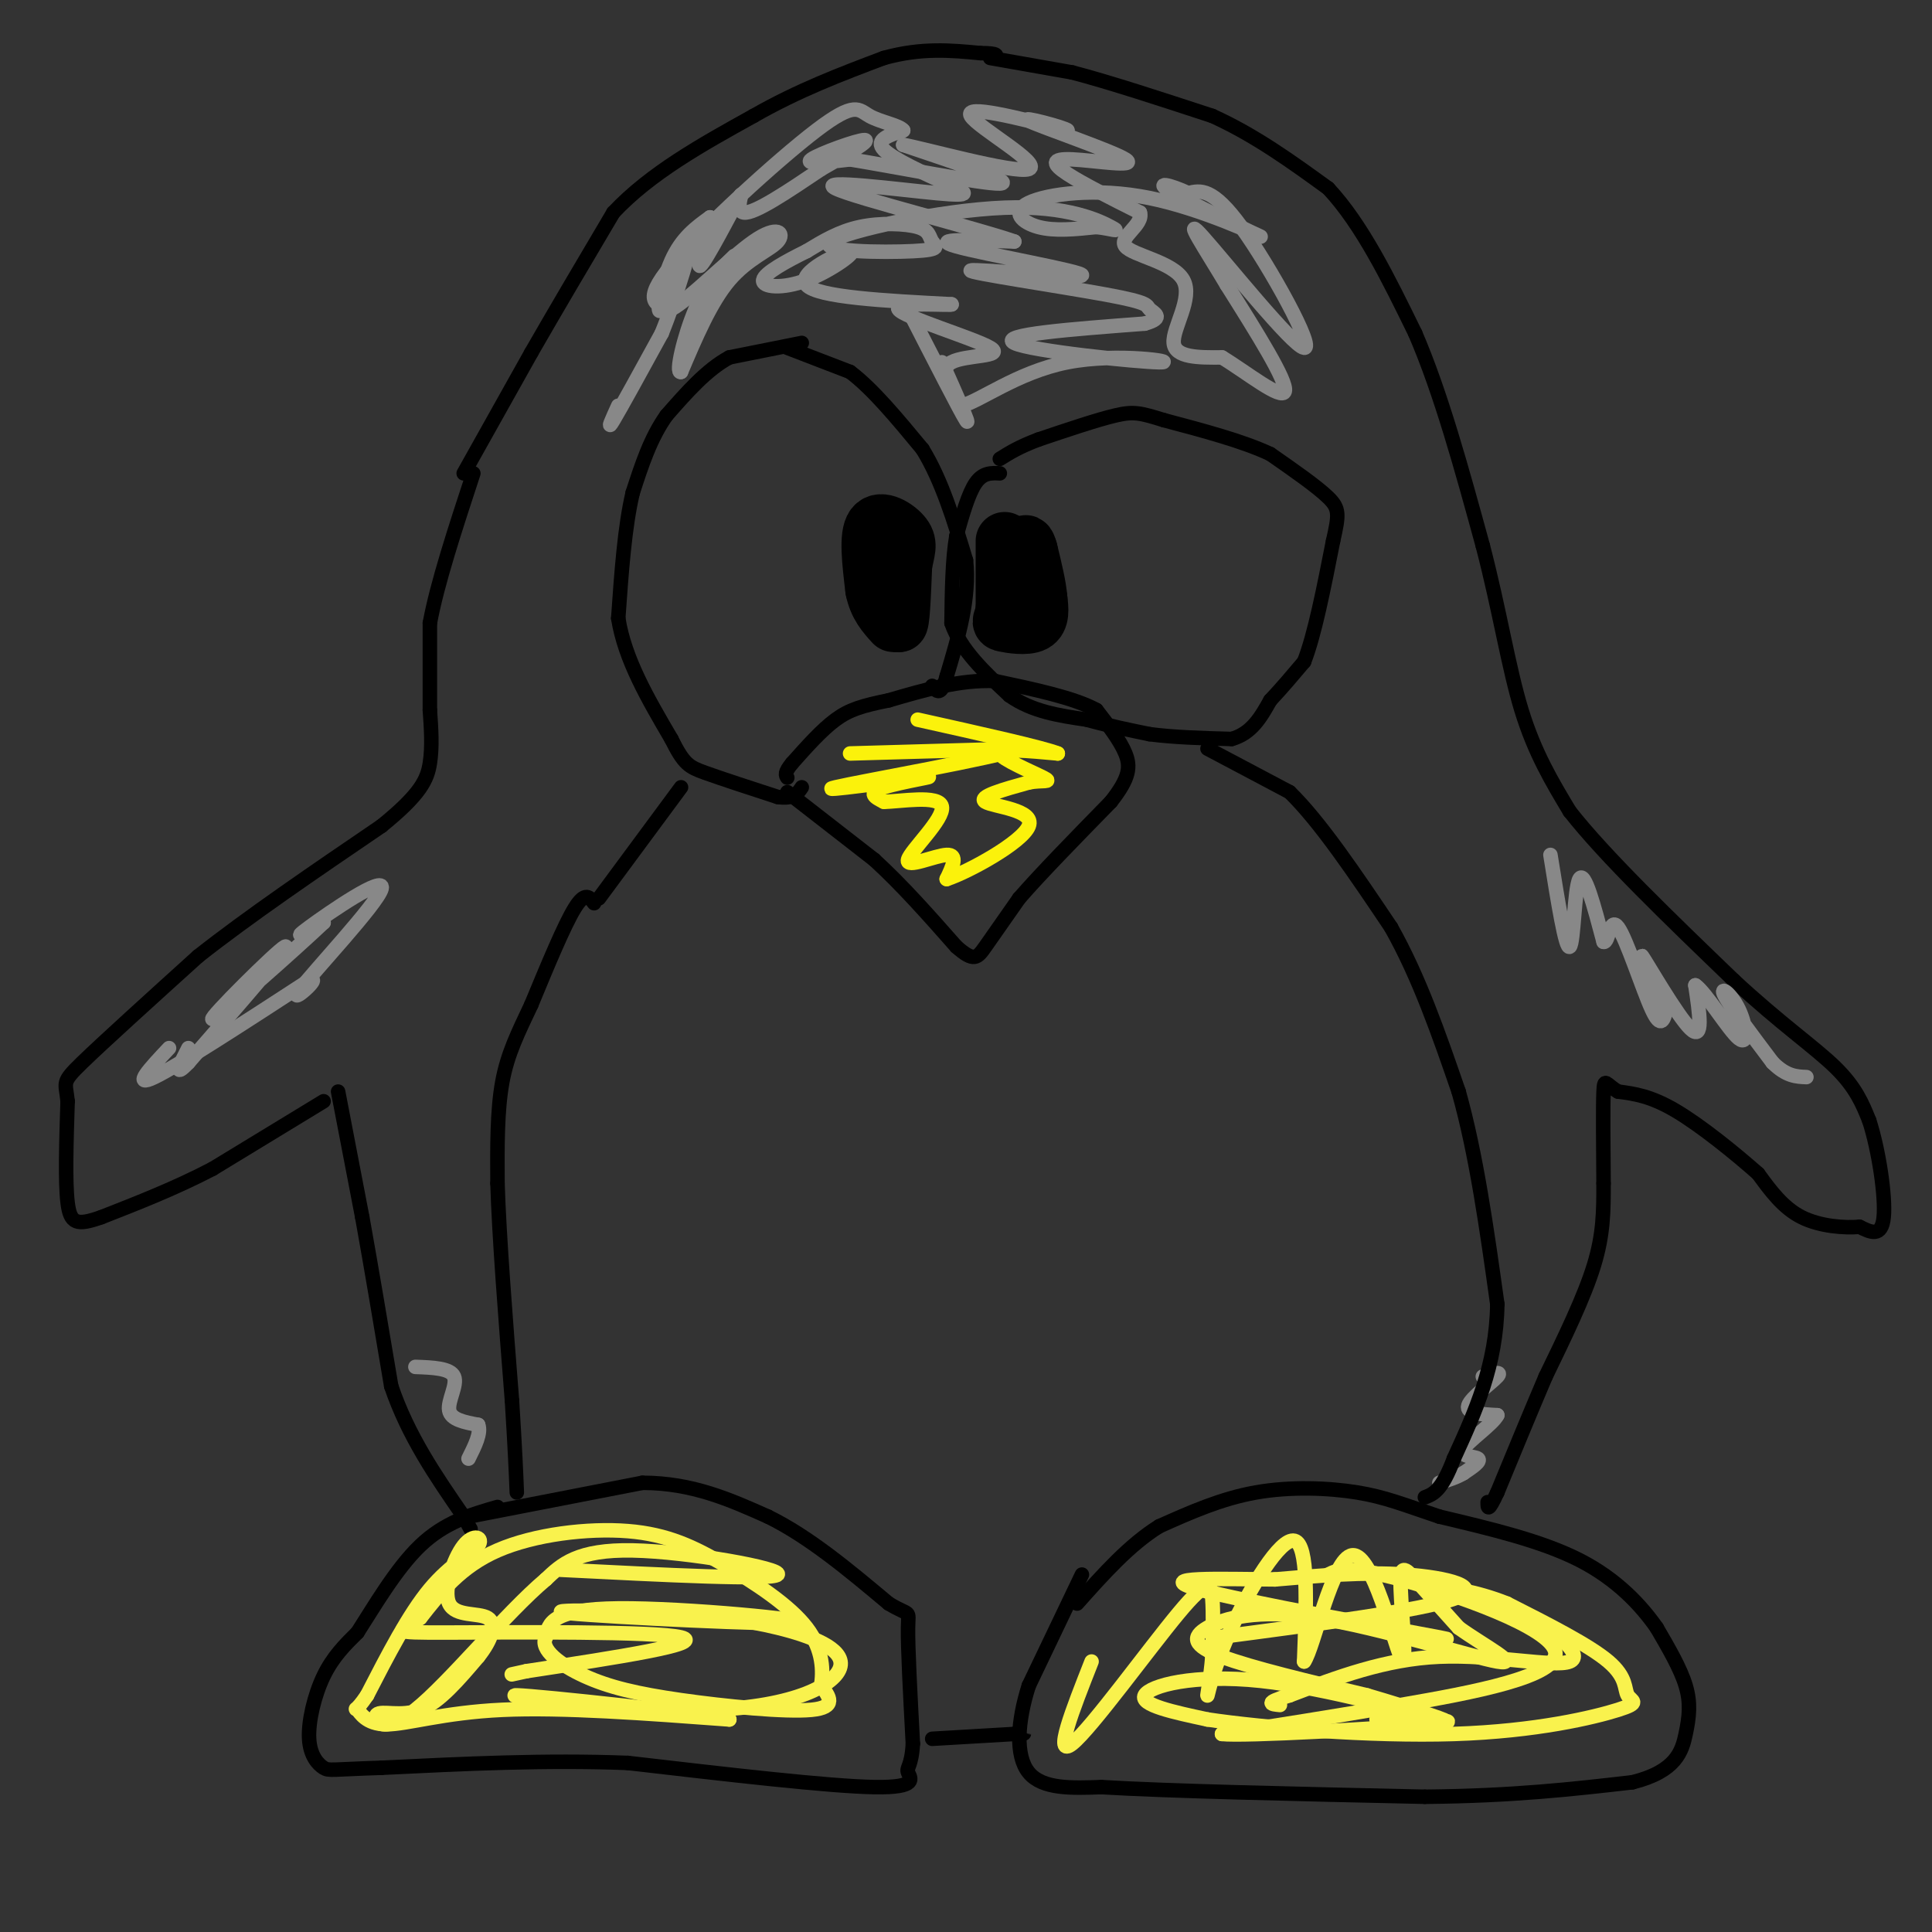 <svg viewBox='0 0 400 400' version='1.1' xmlns='http://www.w3.org/2000/svg' xmlns:xlink='http://www.w3.org/1999/xlink'><rect x="0" y="0" width="400" height="400" fill="#333333" stroke="none"/><g fill='none' stroke='#000000' stroke-width='3' stroke-linecap='round' stroke-linejoin='round'><path d='M205,12c0.000,0.000 17.000,3.000 17,3'/><path d='M222,15c7.667,2.000 18.333,5.500 29,9'/><path d='M251,24c8.833,4.000 16.417,9.500 24,15'/><path d='M275,39c7.000,7.500 12.500,18.750 18,30'/><path d='M293,69c5.333,12.333 9.667,28.167 14,44'/><path d='M307,113c3.511,13.467 5.289,25.133 8,34c2.711,8.867 6.356,14.933 10,21'/><path d='M325,168c7.333,9.333 20.667,22.167 34,35'/><path d='M359,203c9.644,8.956 16.756,13.844 21,18c4.244,4.156 5.622,7.578 7,11'/><path d='M387,232c1.978,6.067 3.422,15.733 3,20c-0.422,4.267 -2.711,3.133 -5,2'/><path d='M385,254c-3.044,0.267 -8.156,-0.067 -12,-2c-3.844,-1.933 -6.422,-5.467 -9,-9'/><path d='M364,243c-4.644,-4.111 -11.756,-9.889 -17,-13c-5.244,-3.111 -8.622,-3.556 -12,-4'/><path d='M335,226c-2.533,-1.467 -2.867,-3.133 -3,0c-0.133,3.133 -0.067,11.067 0,19'/><path d='M332,245c0.000,5.711 0.000,10.489 -2,17c-2.000,6.511 -6.000,14.756 -10,23'/><path d='M320,285c-3.333,7.833 -6.667,15.917 -10,24'/><path d='M310,309c-2.000,4.333 -2.000,3.167 -2,2'/><path d='M193,360c0.000,0.000 17.000,-1.000 17,-1'/><path d='M210,359c3.000,-0.167 2.000,-0.083 1,0'/><path d='M70,226c0.000,0.000 5.000,26.000 5,26'/><path d='M75,252c1.833,10.167 3.917,22.583 6,35'/><path d='M81,287c3.500,10.333 9.250,18.667 15,27'/><path d='M96,314c2.500,4.500 1.250,2.250 0,0'/><path d='M67,228c0.000,0.000 -23.000,14.000 -23,14'/><path d='M44,242c-7.667,4.000 -15.333,7.000 -23,10'/><path d='M21,252c-5.133,1.822 -6.467,1.378 -7,-3c-0.533,-4.378 -0.267,-12.689 0,-21'/><path d='M14,228c-0.400,-4.067 -1.400,-3.733 3,-8c4.400,-4.267 14.200,-13.133 24,-22'/><path d='M41,198c10.333,-8.167 24.167,-17.583 38,-27'/><path d='M79,171c8.133,-6.600 9.467,-9.600 10,-13c0.533,-3.400 0.267,-7.200 0,-11'/><path d='M89,147c0.000,-4.833 0.000,-11.417 0,-18'/><path d='M89,129c1.500,-8.167 5.250,-19.583 9,-31'/><path d='M96,98c0.000,0.000 14.000,-25.000 14,-25'/><path d='M110,73c5.167,-9.000 11.083,-19.000 17,-29'/><path d='M127,44c7.667,-8.167 18.333,-14.083 29,-20'/><path d='M156,24c9.333,-5.333 18.167,-8.667 27,-12'/><path d='M183,12c7.833,-2.167 13.917,-1.583 20,-1'/><path d='M203,11c3.833,0.000 3.417,0.500 3,1'/><path d='M163,164c0.000,0.000 18.000,14.000 18,14'/><path d='M181,178c5.833,5.333 11.417,11.667 17,18'/><path d='M198,196c3.667,3.244 4.333,2.356 6,0c1.667,-2.356 4.333,-6.178 7,-10'/><path d='M211,186c4.333,-5.000 11.667,-12.500 19,-20'/><path d='M230,166c3.889,-4.933 4.111,-7.267 3,-10c-1.111,-2.733 -3.556,-5.867 -6,-9'/><path d='M227,147c-4.500,-2.500 -12.750,-4.250 -21,-6'/><path d='M206,141c-7.167,-0.333 -14.583,1.833 -22,4'/><path d='M184,145c-5.467,1.111 -8.133,1.889 -11,4c-2.867,2.111 -5.933,5.556 -9,9'/><path d='M164,158c-1.667,2.000 -1.333,2.500 -1,3'/><path d='M207,98c-1.750,-0.083 -3.500,-0.167 -5,2c-1.500,2.167 -2.750,6.583 -4,11'/><path d='M198,111c-0.833,4.833 -0.917,11.417 -1,18'/><path d='M197,129c1.833,5.500 6.917,10.250 12,15'/><path d='M209,144c4.667,3.333 10.333,4.167 16,5'/><path d='M225,149c4.833,1.333 8.917,2.167 13,3'/><path d='M238,152c5.000,0.667 11.000,0.833 17,1'/><path d='M255,153c4.167,-1.167 6.083,-4.583 8,-8'/><path d='M263,145c2.500,-2.667 4.750,-5.333 7,-8'/><path d='M270,137c2.167,-5.500 4.083,-15.250 6,-25'/><path d='M276,112c1.244,-5.489 1.356,-6.711 -1,-9c-2.356,-2.289 -7.178,-5.644 -12,-9'/><path d='M263,94c-5.667,-2.667 -13.833,-4.833 -22,-7'/><path d='M241,87c-4.933,-1.533 -6.267,-1.867 -10,-1c-3.733,0.867 -9.867,2.933 -16,5'/><path d='M215,91c-4.000,1.500 -6.000,2.750 -8,4'/><path d='M166,71c0.000,0.000 -15.000,3.000 -15,3'/><path d='M151,74c-4.667,2.500 -8.833,7.250 -13,12'/><path d='M138,86c-3.333,4.667 -5.167,10.333 -7,16'/><path d='M131,102c-1.667,7.000 -2.333,16.500 -3,26'/><path d='M128,128c1.333,8.500 6.167,16.750 11,25'/><path d='M139,153c2.600,5.222 3.600,5.778 7,7c3.400,1.222 9.200,3.111 15,5'/><path d='M161,165c3.333,0.500 4.167,-0.750 5,-2'/><path d='M163,72c0.000,0.000 13.000,5.000 13,5'/><path d='M176,77c4.667,3.500 9.833,9.750 15,16'/><path d='M191,93c4.000,6.500 6.500,14.750 9,23'/><path d='M200,116c0.833,7.833 -1.583,15.917 -4,24'/><path d='M196,140c-1.167,4.333 -2.083,3.167 -3,2'/></g>
<g fill='none' stroke='#000000' stroke-width='12' stroke-linecap='round' stroke-linejoin='round'><path d='M208,112c0.000,0.000 0.000,14.000 0,14'/><path d='M208,126c-0.345,2.786 -1.208,2.750 0,3c1.208,0.250 4.488,0.786 6,0c1.512,-0.786 1.256,-2.893 1,-5'/><path d='M215,124c-0.167,-2.500 -1.083,-6.250 -2,-10'/><path d='M213,114c-0.500,-1.833 -0.750,-1.417 -1,-1'/><path d='M184,113c0.000,0.000 2.000,16.000 2,16'/><path d='M186,129c0.500,0.667 0.750,-5.667 1,-12'/><path d='M187,117c0.512,-2.940 1.292,-4.292 0,-6c-1.292,-1.708 -4.655,-3.774 -6,-2c-1.345,1.774 -0.673,7.387 0,13'/><path d='M181,122c0.667,3.333 2.333,5.167 4,7'/></g>
<g fill='none' stroke='#888888' stroke-width='3' stroke-linecap='round' stroke-linejoin='round'><path d='M128,84c-1.250,2.750 -2.500,5.500 -1,3c1.500,-2.500 5.750,-10.250 10,-18'/><path d='M137,69c3.276,-8.067 6.466,-19.234 6,-19c-0.466,0.234 -4.587,11.871 -6,14c-1.413,2.129 -0.118,-5.249 2,-10c2.118,-4.751 5.059,-6.876 8,-9'/><path d='M147,45c0.265,1.797 -3.073,10.791 -2,10c1.073,-0.791 6.558,-11.367 8,-14c1.442,-2.633 -1.159,2.676 1,3c2.159,0.324 9.080,-4.338 16,-9'/><path d='M170,35c5.262,-2.988 10.417,-5.958 9,-6c-1.417,-0.042 -9.405,2.845 -11,4c-1.595,1.155 3.202,0.577 8,0'/><path d='M176,33c9.022,1.467 27.578,5.133 31,5c3.422,-0.133 -8.289,-4.067 -20,-8'/><path d='M187,30c3.738,0.583 23.083,6.042 26,5c2.917,-1.042 -10.595,-8.583 -12,-11c-1.405,-2.417 9.298,0.292 20,3'/><path d='M221,27c-0.093,-0.480 -10.326,-3.181 -8,-2c2.326,1.181 17.211,6.244 20,8c2.789,1.756 -6.518,0.203 -11,0c-4.482,-0.203 -4.138,0.942 -1,3c3.138,2.058 9.069,5.029 15,8'/><path d='M236,44c0.850,2.596 -4.525,5.088 -3,7c1.525,1.912 9.949,3.246 12,7c2.051,3.754 -2.271,9.930 -2,13c0.271,3.070 5.136,3.035 10,3'/><path d='M253,74c4.978,3.000 12.422,9.000 13,7c0.578,-2.000 -5.711,-12.000 -12,-22'/><path d='M254,59c-4.434,-7.439 -9.518,-15.035 -5,-10c4.518,5.035 18.640,22.702 21,23c2.360,0.298 -7.040,-16.772 -13,-25c-5.960,-8.228 -8.480,-7.614 -11,-7'/><path d='M246,40c-3.739,-1.758 -7.587,-2.652 -3,0c4.587,2.652 17.610,8.852 18,9c0.390,0.148 -11.854,-5.754 -23,-8c-11.146,-2.246 -21.193,-0.835 -25,1c-3.807,1.835 -1.373,4.096 2,5c3.373,0.904 7.687,0.452 12,0'/><path d='M227,47c3.216,0.346 5.257,1.212 3,0c-2.257,-1.212 -8.813,-4.503 -22,-4c-13.187,0.503 -33.006,4.800 -36,7c-2.994,2.200 10.836,2.302 17,2c6.164,-0.302 4.663,-1.009 4,-2c-0.663,-0.991 -0.486,-2.267 -3,-3c-2.514,-0.733 -7.718,-0.924 -12,0c-4.282,0.924 -7.641,2.962 -11,5'/><path d='M167,52c-4.076,2.009 -8.766,4.530 -9,6c-0.234,1.470 3.989,1.889 9,0c5.011,-1.889 10.811,-6.085 9,-6c-1.811,0.085 -11.232,4.453 -9,7c2.232,2.547 16.116,3.274 30,4'/><path d='M197,63c0.864,0.380 -11.974,-0.671 -11,1c0.974,1.671 15.762,6.065 19,8c3.238,1.935 -5.075,1.410 -8,3c-2.925,1.590 -0.463,5.295 2,9'/><path d='M199,84c3.576,-0.697 11.515,-6.939 22,-9c10.485,-2.061 23.515,0.061 19,0c-4.515,-0.061 -26.576,-2.303 -30,-4c-3.424,-1.697 11.788,-2.848 27,-4'/><path d='M237,67c4.362,-1.209 1.766,-2.230 1,-3c-0.766,-0.770 0.297,-1.289 -9,-3c-9.297,-1.711 -28.956,-4.613 -28,-5c0.956,-0.387 22.527,1.742 23,1c0.473,-0.742 -20.150,-4.355 -26,-6c-5.850,-1.645 3.075,-1.323 12,-1'/><path d='M210,50c-7.707,-2.713 -32.974,-8.995 -37,-11c-4.026,-2.005 13.189,0.267 21,1c7.811,0.733 6.218,-0.072 2,-2c-4.218,-1.928 -11.062,-4.979 -13,-7c-1.938,-2.021 1.031,-3.010 4,-4'/><path d='M187,27c-0.778,-1.062 -4.724,-1.718 -7,-3c-2.276,-1.282 -2.882,-3.191 -11,3c-8.118,6.191 -23.748,20.483 -30,28c-6.252,7.517 -3.126,8.258 0,9'/><path d='M139,64c3.419,-1.711 11.968,-10.490 17,-14c5.032,-3.510 6.547,-1.753 5,0c-1.547,1.753 -6.156,3.501 -10,8c-3.844,4.499 -6.922,11.750 -10,19'/><path d='M141,77c-1.244,0.556 0.644,-7.556 3,-13c2.356,-5.444 5.178,-8.222 8,-11'/><path d='M188,64c5.417,10.583 10.833,21.167 12,23c1.167,1.833 -1.917,-5.083 -5,-12'/><path d='M307,285c2.067,-0.622 4.133,-1.244 3,0c-1.133,1.244 -5.467,4.356 -6,6c-0.533,1.644 2.733,1.822 6,2'/><path d='M310,293c-0.869,1.810 -6.042,5.333 -7,7c-0.958,1.667 2.298,1.476 3,2c0.702,0.524 -1.149,1.762 -3,3'/><path d='M303,305c-1.333,0.833 -3.167,1.417 -5,2'/><path d='M86,283c3.622,0.133 7.244,0.267 8,2c0.756,1.733 -1.356,5.067 -1,7c0.356,1.933 3.178,2.467 6,3'/><path d='M99,295c0.667,1.667 -0.667,4.333 -2,7'/><path d='M321,177c1.578,9.867 3.156,19.733 4,19c0.844,-0.733 0.956,-12.067 2,-14c1.044,-1.933 3.022,5.533 5,13'/><path d='M332,195c1.071,0.321 1.250,-5.375 3,-3c1.750,2.375 5.071,12.821 7,17c1.929,4.179 2.464,2.089 3,0'/><path d='M345,209c-1.250,-3.488 -5.875,-12.208 -5,-11c0.875,1.208 7.250,12.345 10,15c2.750,2.655 1.875,-3.173 1,-9'/><path d='M351,204c2.113,1.370 6.896,9.295 9,11c2.104,1.705 1.528,-2.810 0,-6c-1.528,-3.190 -4.008,-5.054 -3,-3c1.008,2.054 5.504,8.027 10,14'/><path d='M367,220c2.833,2.833 4.917,2.917 7,3'/><path d='M35,217c-3.917,4.167 -7.833,8.333 -3,6c4.833,-2.333 18.417,-11.167 32,-20'/><path d='M64,203c3.219,-1.238 -4.735,5.668 -2,2c2.735,-3.668 16.159,-17.911 17,-21c0.841,-3.089 -10.903,4.974 -15,8c-4.097,3.026 -0.549,1.013 3,-1'/><path d='M67,191c-5.869,5.548 -22.042,19.917 -23,20c-0.958,0.083 13.298,-14.119 15,-15c1.702,-0.881 -9.149,11.560 -20,24'/><path d='M39,220c-3.333,3.500 -1.667,0.250 0,-3'/></g>
<g fill='none' stroke='#FBF20B' stroke-width='3' stroke-linecap='round' stroke-linejoin='round'><path d='M176,156c0.000,0.000 35.000,-1.000 35,-1'/><path d='M211,155c-4.410,1.801 -32.935,6.802 -38,8c-5.065,1.198 13.329,-1.408 18,-2c4.671,-0.592 -4.380,0.831 -8,2c-3.620,1.169 -1.810,2.085 0,3'/><path d='M183,166c3.270,-0.008 11.443,-1.528 12,1c0.557,2.528 -6.504,9.104 -7,11c-0.496,1.896 5.573,-0.887 8,-1c2.427,-0.113 1.214,2.443 0,5'/><path d='M196,182c4.488,-1.464 15.708,-7.625 17,-11c1.292,-3.375 -7.345,-3.964 -9,-5c-1.655,-1.036 3.673,-2.518 9,-4'/><path d='M213,162c2.750,-0.548 5.125,0.083 3,-1c-2.125,-1.083 -8.750,-3.881 -9,-5c-0.250,-1.119 5.875,-0.560 12,0'/><path d='M219,156c-2.833,-1.167 -15.917,-4.083 -29,-7'/></g>
<g fill='none' stroke='#000000' stroke-width='3' stroke-linecap='round' stroke-linejoin='round'><path d='M97,314c0.000,0.000 36.000,-7.000 36,-7'/><path d='M133,307c10.333,0.000 18.167,3.500 26,7'/><path d='M159,314c8.500,4.167 16.750,11.083 25,18'/><path d='M184,332c4.733,2.844 4.067,0.956 4,5c-0.067,4.044 0.467,14.022 1,24'/><path d='M189,361c-0.262,4.833 -1.417,4.917 -1,6c0.417,1.083 2.405,3.167 -7,3c-9.405,-0.167 -30.202,-2.583 -51,-5'/><path d='M130,365c-17.000,-0.667 -34.000,0.167 -51,1'/><path d='M79,366c-10.400,0.340 -10.901,0.689 -12,0c-1.099,-0.689 -2.796,-2.416 -3,-6c-0.204,-3.584 1.085,-9.024 3,-13c1.915,-3.976 4.458,-6.488 7,-9'/><path d='M74,338c3.267,-5.044 7.933,-13.156 13,-18c5.067,-4.844 10.533,-6.422 16,-8'/><path d='M224,326c0.000,0.000 -11.000,23.000 -11,23'/><path d='M213,349c-2.378,7.444 -2.822,14.556 0,18c2.822,3.444 8.911,3.222 15,3'/><path d='M228,370c13.667,0.833 40.333,1.417 67,2'/><path d='M295,372c18.333,-0.167 30.667,-1.583 43,-3'/><path d='M338,369c9.071,-2.274 10.250,-6.458 11,-10c0.750,-3.542 1.071,-6.440 0,-10c-1.071,-3.560 -3.536,-7.780 -6,-12'/><path d='M343,337c-3.200,-4.578 -8.200,-10.022 -16,-14c-7.800,-3.978 -18.400,-6.489 -29,-9'/><path d='M298,314c-7.321,-2.440 -11.125,-4.042 -17,-5c-5.875,-0.958 -13.821,-1.274 -21,0c-7.179,1.274 -13.589,4.137 -20,7'/><path d='M240,316c-6.167,3.833 -11.583,9.917 -17,16'/><path d='M250,155c0.000,0.000 17.000,9.000 17,9'/><path d='M267,164c6.333,6.167 13.667,17.083 21,28'/><path d='M288,192c5.833,10.333 9.917,22.167 14,34'/><path d='M302,226c3.667,13.000 5.833,28.500 8,44'/><path d='M310,270c-0.167,12.667 -4.583,22.333 -9,32'/><path d='M301,302c-2.500,6.667 -4.250,7.333 -6,8'/><path d='M141,163c0.000,0.000 -17.000,23.000 -17,23'/><path d='M123,187c-0.917,-1.250 -1.833,-2.500 -4,1c-2.167,3.500 -5.583,11.750 -9,20'/><path d='M110,208c-2.689,5.733 -4.911,10.067 -6,16c-1.089,5.933 -1.044,13.467 -1,21'/><path d='M103,245c0.333,11.000 1.667,28.000 3,45'/><path d='M106,290c0.667,10.667 0.833,14.833 1,19'/></g>
<g fill='none' stroke='#F9F24D' stroke-width='3' stroke-linecap='round' stroke-linejoin='round'><path d='M226,344c-3.970,10.077 -7.940,20.155 -4,17c3.940,-3.155 15.792,-19.542 22,-27c6.208,-7.458 6.774,-5.988 7,-3c0.226,2.988 0.113,7.494 0,12'/><path d='M251,343c-0.329,4.150 -1.150,8.525 -1,8c0.150,-0.525 1.271,-5.949 5,-14c3.729,-8.051 10.065,-18.729 13,-18c2.935,0.729 2.467,12.864 2,25'/><path d='M270,344c1.962,-2.600 5.868,-21.600 10,-22c4.132,-0.400 8.489,17.800 10,21c1.511,3.200 0.176,-8.600 0,-14c-0.176,-5.400 0.807,-4.400 3,-2c2.193,2.400 5.597,6.200 9,10'/><path d='M302,337c5.089,3.692 13.311,7.923 8,7c-5.311,-0.923 -24.156,-7.000 -37,-9c-12.844,-2.000 -19.689,0.077 -23,2c-3.311,1.923 -3.089,3.692 3,6c6.089,2.308 18.044,5.154 30,8'/><path d='M283,351c9.856,2.887 19.498,6.104 15,5c-4.498,-1.104 -23.134,-6.528 -37,-8c-13.866,-1.472 -22.962,1.008 -24,3c-1.038,1.992 5.981,3.496 13,5'/><path d='M250,356c11.531,1.727 33.858,3.546 51,3c17.142,-0.546 29.100,-3.456 34,-5c4.900,-1.544 2.742,-1.724 2,-3c-0.742,-1.276 -0.069,-3.650 -4,-7c-3.931,-3.350 -12.465,-7.675 -21,-12'/><path d='M312,332c-6.626,-2.666 -12.690,-3.330 -12,-3c0.690,0.330 8.133,1.656 15,5c6.867,3.344 13.156,8.708 10,10c-3.156,1.292 -15.759,-1.488 -27,-1c-11.241,0.488 -21.121,4.244 -31,8'/><path d='M267,351c-5.500,1.667 -3.750,1.833 -2,2'/><path d='M116,325c21.933,1.111 43.867,2.222 45,1c1.133,-1.222 -18.533,-4.778 -30,-5c-11.467,-0.222 -14.733,2.889 -18,6'/><path d='M113,327c-8.309,7.002 -20.083,21.506 -27,27c-6.917,5.494 -8.978,1.979 -8,1c0.978,-0.979 4.994,0.577 9,-1c4.006,-1.577 8.003,-6.289 12,-11'/><path d='M99,343c2.822,-3.521 3.878,-6.825 2,-8c-1.878,-1.175 -6.688,-0.221 -8,-3c-1.312,-2.779 0.875,-9.291 3,-12c2.125,-2.709 4.187,-1.614 3,0c-1.187,1.614 -5.625,3.747 -10,9c-4.375,5.253 -8.688,13.627 -13,22'/><path d='M76,351c-2.595,3.847 -2.582,2.464 -2,3c0.582,0.536 1.734,2.990 6,3c4.266,0.010 11.648,-2.426 24,-3c12.352,-0.574 29.676,0.713 47,2'/><path d='M151,356c-4.645,-1.120 -39.759,-4.919 -44,-5c-4.241,-0.081 22.389,3.556 40,3c17.611,-0.556 26.203,-5.303 27,-9c0.797,-3.697 -6.201,-6.342 -13,-8c-6.799,-1.658 -13.400,-2.329 -20,-3'/><path d='M141,334c-11.694,-0.652 -30.928,-0.783 -23,0c7.928,0.783 43.019,2.480 47,2c3.981,-0.480 -23.148,-3.137 -37,-3c-13.852,0.137 -14.426,3.069 -15,6'/><path d='M113,339c-1.297,2.485 2.962,5.697 8,8c5.038,2.303 10.856,3.697 20,5c9.144,1.303 21.612,2.515 27,2c5.388,-0.515 3.694,-2.758 2,-5'/><path d='M170,349c0.438,-2.821 0.535,-7.375 -3,-12c-3.535,-4.625 -10.700,-9.322 -17,-13c-6.300,-3.678 -11.735,-6.336 -20,-7c-8.265,-0.664 -19.362,0.668 -27,4c-7.638,3.332 -11.819,8.666 -16,14'/><path d='M87,335c-4.357,2.869 -7.250,3.042 6,3c13.250,-0.042 42.643,-0.298 48,1c5.357,1.298 -13.321,4.149 -32,7'/><path d='M109,346c-5.333,1.167 -2.667,0.583 0,0'/><path d='M252,339c21.200,-2.800 42.400,-5.600 49,-8c6.600,-2.400 -1.400,-4.400 -10,-5c-8.600,-0.600 -17.800,0.200 -27,1'/><path d='M264,327c-11.143,-0.048 -25.500,-0.667 -16,2c9.500,2.667 42.857,8.619 50,10c7.143,1.381 -11.929,-1.810 -31,-5'/><path d='M267,334c-5.667,-0.833 -4.333,-0.417 -3,0'/><path d='M275,326c1.988,-0.982 3.976,-1.964 15,1c11.024,2.964 31.083,9.875 32,15c0.917,5.125 -17.310,8.464 -32,11c-14.690,2.536 -25.845,4.268 -37,6'/><path d='M253,359c4.289,0.533 33.511,-1.133 43,-2c9.489,-0.867 -0.756,-0.933 -11,-1'/></g>
</svg>